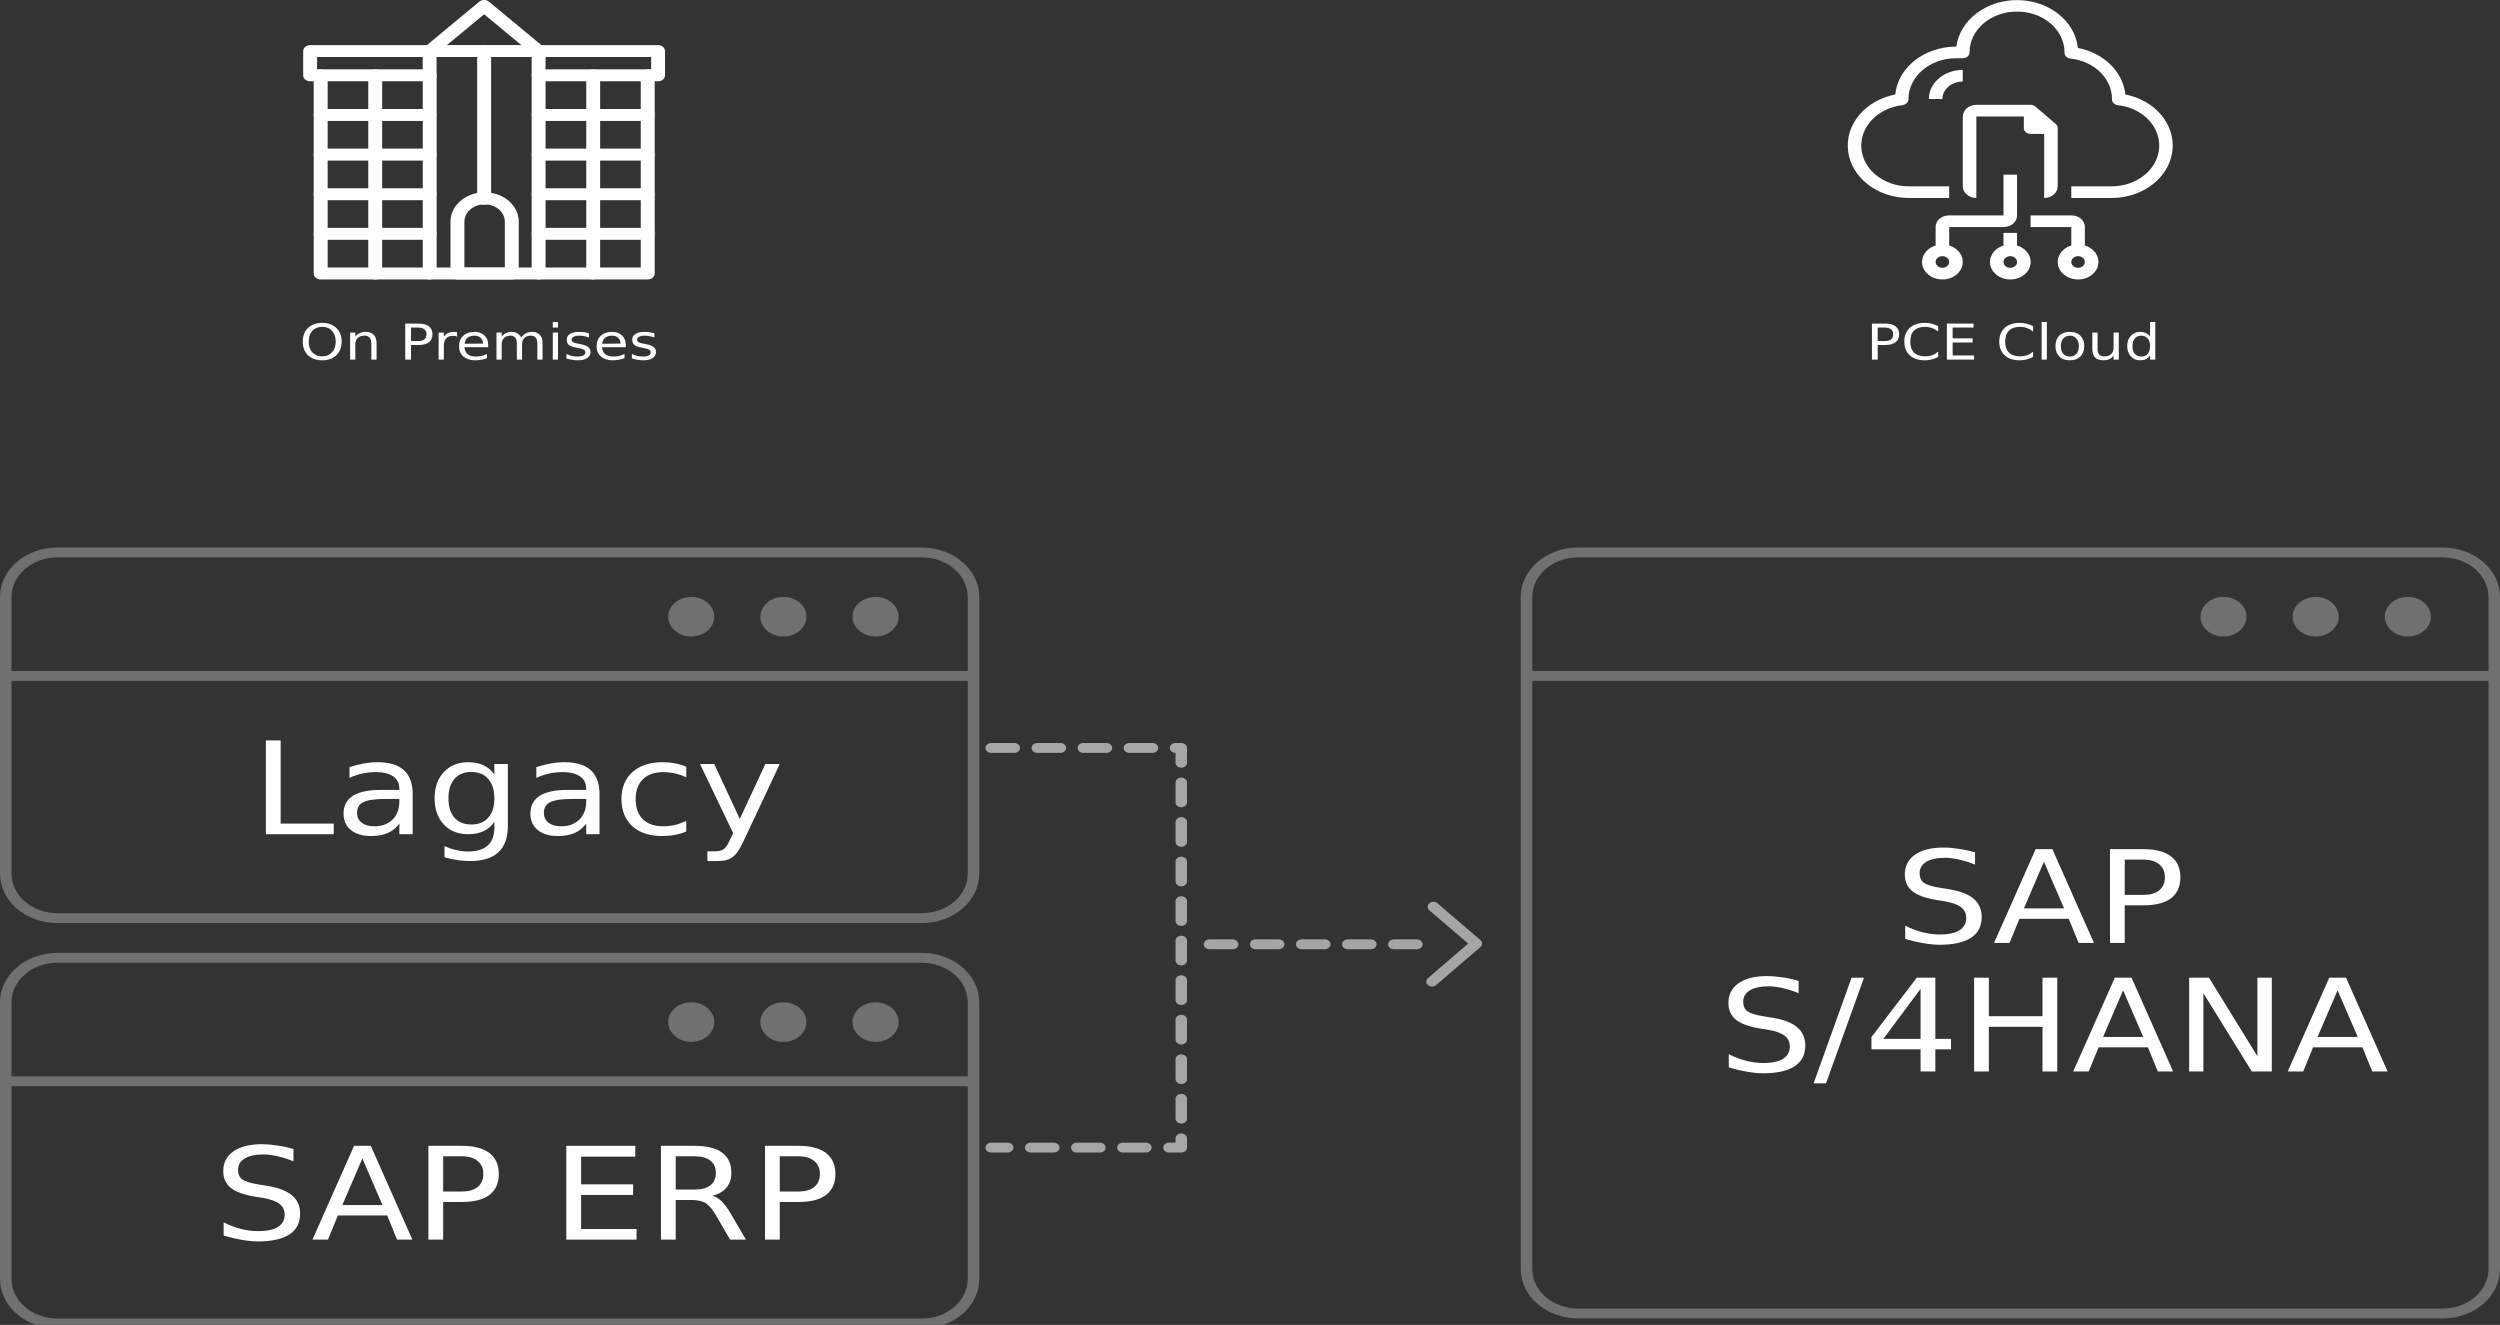 <?xml version="1.0" encoding="UTF-8"?>
<svg xmlns="http://www.w3.org/2000/svg" xmlns:xlink="http://www.w3.org/1999/xlink" width="217px" height="115px" viewBox="0 0 217 115" version="1.1">
<rect x="0" y="0" width="217" height="115" fill="#333333" stroke="none"/>
<defs>
<g>
<symbol overflow="visible" id="glyph0-0">
<path style="stroke:none;" d="M 0.25 0.766 L 0.25 -3.031 L 2.75 -3.031 L 2.75 0.766 Z M 0.531 0.516 L 2.469 0.516 L 2.469 -2.781 L 0.531 -2.781 Z M 0.531 0.516 "/>
</symbol>
<symbol overflow="visible" id="glyph0-1">
<path style="stroke:none;" d="M 1.969 -2.844 C 1.613 -2.844 1.328 -2.727 1.109 -2.5 C 0.898 -2.27 0.797 -1.957 0.797 -1.562 C 0.797 -1.164 0.898 -0.852 1.109 -0.625 C 1.328 -0.395 1.613 -0.281 1.969 -0.281 C 2.32 -0.281 2.602 -0.395 2.812 -0.625 C 3.031 -0.852 3.141 -1.164 3.141 -1.562 C 3.141 -1.957 3.031 -2.27 2.812 -2.5 C 2.602 -2.727 2.32 -2.844 1.969 -2.844 Z M 1.969 -3.188 C 2.477 -3.188 2.883 -3.039 3.188 -2.75 C 3.5 -2.457 3.656 -2.062 3.656 -1.562 C 3.656 -1.07 3.5 -0.676 3.188 -0.375 C 2.883 -0.082 2.477 0.062 1.969 0.062 C 1.457 0.062 1.047 -0.082 0.734 -0.375 C 0.43 -0.676 0.281 -1.07 0.281 -1.562 C 0.281 -2.062 0.43 -2.457 0.734 -2.75 C 1.047 -3.039 1.457 -3.188 1.969 -3.188 Z M 1.969 -3.188 "/>
</symbol>
<symbol overflow="visible" id="glyph0-2">
<path style="stroke:none;" d="M 2.75 -1.422 L 2.75 0 L 2.297 0 L 2.297 -1.406 C 2.297 -1.625 2.242 -1.789 2.141 -1.906 C 2.047 -2.02 1.895 -2.078 1.688 -2.078 C 1.445 -2.078 1.254 -2.008 1.109 -1.875 C 0.973 -1.738 0.906 -1.555 0.906 -1.328 L 0.906 0 L 0.453 0 L 0.453 -2.344 L 0.906 -2.344 L 0.906 -1.984 C 1.008 -2.129 1.133 -2.234 1.281 -2.297 C 1.426 -2.367 1.598 -2.406 1.797 -2.406 C 2.109 -2.406 2.344 -2.32 2.5 -2.156 C 2.664 -1.988 2.75 -1.742 2.75 -1.422 Z M 2.75 -1.422 "/>
</symbol>
<symbol overflow="visible" id="glyph0-3">
<path style="stroke:none;" d=""/>
</symbol>
<symbol overflow="visible" id="glyph0-4">
<path style="stroke:none;" d="M 0.984 -2.781 L 0.984 -1.609 L 1.609 -1.609 C 1.836 -1.609 2.016 -1.656 2.141 -1.75 C 2.266 -1.852 2.328 -2.004 2.328 -2.203 C 2.328 -2.391 2.266 -2.531 2.141 -2.625 C 2.016 -2.727 1.836 -2.781 1.609 -2.781 Z M 0.484 -3.125 L 1.609 -3.125 C 2.016 -3.125 2.32 -3.047 2.531 -2.891 C 2.738 -2.734 2.844 -2.504 2.844 -2.203 C 2.844 -1.891 2.738 -1.656 2.531 -1.5 C 2.32 -1.344 2.016 -1.266 1.609 -1.266 L 0.984 -1.266 L 0.984 0 L 0.484 0 Z M 0.484 -3.125 "/>
</symbol>
<symbol overflow="visible" id="glyph0-5">
<path style="stroke:none;" d="M 2.062 -1.984 C 2.008 -2.016 1.953 -2.035 1.891 -2.047 C 1.828 -2.055 1.758 -2.062 1.688 -2.062 C 1.438 -2.062 1.242 -1.988 1.109 -1.844 C 0.973 -1.707 0.906 -1.504 0.906 -1.234 L 0.906 0 L 0.453 0 L 0.453 -2.344 L 0.906 -2.344 L 0.906 -1.984 C 1 -2.129 1.117 -2.234 1.266 -2.297 C 1.422 -2.367 1.609 -2.406 1.828 -2.406 C 1.859 -2.406 1.891 -2.398 1.922 -2.391 C 1.961 -2.391 2.004 -2.391 2.047 -2.391 Z M 2.062 -1.984 "/>
</symbol>
<symbol overflow="visible" id="glyph0-6">
<path style="stroke:none;" d="M 2.812 -1.266 L 2.812 -1.078 L 0.75 -1.078 C 0.77 -0.816 0.863 -0.613 1.031 -0.469 C 1.195 -0.332 1.426 -0.266 1.719 -0.266 C 1.895 -0.266 2.062 -0.281 2.219 -0.312 C 2.383 -0.352 2.547 -0.41 2.703 -0.484 L 2.703 -0.125 C 2.547 -0.062 2.379 -0.016 2.203 0.016 C 2.035 0.047 1.863 0.062 1.688 0.062 C 1.258 0.062 0.914 -0.047 0.656 -0.266 C 0.406 -0.484 0.281 -0.781 0.281 -1.156 C 0.281 -1.539 0.398 -1.844 0.641 -2.062 C 0.879 -2.289 1.203 -2.406 1.609 -2.406 C 1.984 -2.406 2.273 -2.301 2.484 -2.094 C 2.703 -1.895 2.812 -1.617 2.812 -1.266 Z M 2.359 -1.391 C 2.359 -1.598 2.289 -1.766 2.156 -1.891 C 2.02 -2.016 1.844 -2.078 1.625 -2.078 C 1.375 -2.078 1.172 -2.016 1.016 -1.891 C 0.867 -1.773 0.785 -1.602 0.766 -1.375 Z M 2.359 -1.391 "/>
</symbol>
<symbol overflow="visible" id="glyph0-7">
<path style="stroke:none;" d="M 2.594 -1.906 C 2.707 -2.07 2.844 -2.195 3 -2.281 C 3.156 -2.363 3.344 -2.406 3.562 -2.406 C 3.844 -2.406 4.062 -2.316 4.219 -2.141 C 4.375 -1.973 4.453 -1.734 4.453 -1.422 L 4.453 0 L 4 0 L 4 -1.406 C 4 -1.633 3.953 -1.801 3.859 -1.906 C 3.766 -2.02 3.625 -2.078 3.438 -2.078 C 3.195 -2.078 3.008 -2.008 2.875 -1.875 C 2.738 -1.738 2.672 -1.555 2.672 -1.328 L 2.672 0 L 2.219 0 L 2.219 -1.406 C 2.219 -1.633 2.172 -1.801 2.078 -1.906 C 1.992 -2.02 1.852 -2.078 1.656 -2.078 C 1.426 -2.078 1.242 -2.008 1.109 -1.875 C 0.973 -1.738 0.906 -1.555 0.906 -1.328 L 0.906 0 L 0.453 0 L 0.453 -2.344 L 0.906 -2.344 L 0.906 -1.984 C 1.008 -2.129 1.129 -2.234 1.266 -2.297 C 1.41 -2.367 1.582 -2.406 1.781 -2.406 C 1.977 -2.406 2.145 -2.359 2.281 -2.266 C 2.426 -2.18 2.531 -2.062 2.594 -1.906 Z M 2.594 -1.906 "/>
</symbol>
<symbol overflow="visible" id="glyph0-8">
<path style="stroke:none;" d="M 0.469 -2.344 L 0.922 -2.344 L 0.922 0 L 0.469 0 Z M 0.469 -3.266 L 0.922 -3.266 L 0.922 -2.781 L 0.469 -2.781 Z M 0.469 -3.266 "/>
</symbol>
<symbol overflow="visible" id="glyph0-9">
<path style="stroke:none;" d="M 2.219 -2.281 L 2.219 -1.922 C 2.094 -1.973 1.957 -2.008 1.812 -2.031 C 1.676 -2.062 1.535 -2.078 1.391 -2.078 C 1.172 -2.078 1.004 -2.047 0.891 -1.984 C 0.773 -1.93 0.719 -1.848 0.719 -1.734 C 0.719 -1.641 0.758 -1.566 0.844 -1.516 C 0.926 -1.461 1.086 -1.414 1.328 -1.375 L 1.484 -1.344 C 1.797 -1.281 2.02 -1.195 2.156 -1.094 C 2.289 -0.988 2.359 -0.836 2.359 -0.641 C 2.359 -0.43 2.258 -0.258 2.062 -0.125 C 1.863 0 1.586 0.062 1.234 0.062 C 1.086 0.062 0.93 0.047 0.766 0.016 C 0.609 -0.004 0.441 -0.039 0.266 -0.094 L 0.266 -0.484 C 0.43 -0.41 0.594 -0.352 0.75 -0.312 C 0.914 -0.281 1.078 -0.266 1.234 -0.266 C 1.453 -0.266 1.617 -0.297 1.734 -0.359 C 1.848 -0.422 1.906 -0.508 1.906 -0.625 C 1.906 -0.727 1.863 -0.805 1.781 -0.859 C 1.695 -0.91 1.516 -0.961 1.234 -1.016 L 1.078 -1.047 C 0.797 -1.098 0.594 -1.176 0.469 -1.281 C 0.352 -1.383 0.297 -1.531 0.297 -1.719 C 0.297 -1.938 0.383 -2.102 0.562 -2.219 C 0.75 -2.344 1.008 -2.406 1.344 -2.406 C 1.508 -2.406 1.664 -2.395 1.812 -2.375 C 1.957 -2.352 2.094 -2.32 2.219 -2.281 Z M 2.219 -2.281 "/>
</symbol>
<symbol overflow="visible" id="glyph0-10">
<path style="stroke:none;" d="M 3.219 -2.891 L 3.219 -2.438 C 3.051 -2.57 2.875 -2.672 2.688 -2.734 C 2.5 -2.805 2.301 -2.844 2.094 -2.844 C 1.676 -2.844 1.352 -2.734 1.125 -2.516 C 0.906 -2.297 0.797 -1.977 0.797 -1.562 C 0.797 -1.145 0.906 -0.828 1.125 -0.609 C 1.352 -0.391 1.676 -0.281 2.094 -0.281 C 2.301 -0.281 2.5 -0.312 2.688 -0.375 C 2.875 -0.445 3.051 -0.551 3.219 -0.688 L 3.219 -0.234 C 3.051 -0.141 2.867 -0.066 2.672 -0.016 C 2.484 0.035 2.281 0.062 2.062 0.062 C 1.508 0.062 1.07 -0.082 0.75 -0.375 C 0.438 -0.664 0.281 -1.062 0.281 -1.562 C 0.281 -2.062 0.438 -2.457 0.75 -2.75 C 1.07 -3.039 1.508 -3.188 2.062 -3.188 C 2.281 -3.188 2.484 -3.16 2.672 -3.109 C 2.867 -3.066 3.051 -2.992 3.219 -2.891 Z M 3.219 -2.891 "/>
</symbol>
<symbol overflow="visible" id="glyph0-11">
<path style="stroke:none;" d="M 0.484 -3.125 L 2.797 -3.125 L 2.797 -2.781 L 0.984 -2.781 L 0.984 -1.844 L 2.719 -1.844 L 2.719 -1.484 L 0.984 -1.484 L 0.984 -0.359 L 2.844 -0.359 L 2.844 0 L 0.484 0 Z M 0.484 -3.125 "/>
</symbol>
<symbol overflow="visible" id="glyph0-12">
<path style="stroke:none;" d="M 0.469 -3.266 L 0.922 -3.266 L 0.922 0 L 0.469 0 Z M 0.469 -3.266 "/>
</symbol>
<symbol overflow="visible" id="glyph0-13">
<path style="stroke:none;" d="M 1.531 -2.078 C 1.289 -2.078 1.098 -1.992 0.953 -1.828 C 0.816 -1.672 0.75 -1.453 0.75 -1.172 C 0.75 -0.891 0.816 -0.664 0.953 -0.5 C 1.098 -0.344 1.289 -0.266 1.531 -0.266 C 1.77 -0.266 1.957 -0.344 2.094 -0.5 C 2.238 -0.664 2.312 -0.891 2.312 -1.172 C 2.312 -1.453 2.238 -1.672 2.094 -1.828 C 1.957 -1.992 1.77 -2.078 1.531 -2.078 Z M 1.531 -2.406 C 1.914 -2.406 2.219 -2.297 2.438 -2.078 C 2.664 -1.859 2.781 -1.555 2.781 -1.172 C 2.781 -0.785 2.664 -0.484 2.438 -0.266 C 2.219 -0.047 1.914 0.062 1.531 0.062 C 1.133 0.062 0.828 -0.047 0.609 -0.266 C 0.391 -0.484 0.281 -0.785 0.281 -1.172 C 0.281 -1.555 0.391 -1.859 0.609 -2.078 C 0.828 -2.297 1.133 -2.406 1.531 -2.406 Z M 1.531 -2.406 "/>
</symbol>
<symbol overflow="visible" id="glyph0-14">
<path style="stroke:none;" d="M 0.422 -0.922 L 0.422 -2.344 L 0.875 -2.344 L 0.875 -0.938 C 0.875 -0.719 0.922 -0.551 1.016 -0.438 C 1.117 -0.332 1.273 -0.281 1.484 -0.281 C 1.723 -0.281 1.91 -0.344 2.047 -0.469 C 2.191 -0.602 2.266 -0.785 2.266 -1.016 L 2.266 -2.344 L 2.719 -2.344 L 2.719 0 L 2.266 0 L 2.266 -0.359 C 2.16 -0.211 2.035 -0.102 1.891 -0.031 C 1.742 0.031 1.578 0.062 1.391 0.062 C 1.066 0.062 0.82 -0.02 0.656 -0.188 C 0.5 -0.352 0.422 -0.598 0.422 -0.922 Z M 1.562 -2.406 Z M 1.562 -2.406 "/>
</symbol>
<symbol overflow="visible" id="glyph0-15">
<path style="stroke:none;" d="M 2.266 -2 L 2.266 -3.266 L 2.719 -3.266 L 2.719 0 L 2.266 0 L 2.266 -0.359 C 2.172 -0.211 2.051 -0.102 1.906 -0.031 C 1.77 0.031 1.598 0.062 1.391 0.062 C 1.066 0.062 0.801 -0.051 0.594 -0.281 C 0.383 -0.508 0.281 -0.805 0.281 -1.172 C 0.281 -1.547 0.383 -1.844 0.594 -2.062 C 0.801 -2.289 1.066 -2.406 1.391 -2.406 C 1.598 -2.406 1.77 -2.367 1.906 -2.297 C 2.051 -2.234 2.172 -2.133 2.266 -2 Z M 0.734 -1.172 C 0.734 -0.891 0.801 -0.664 0.938 -0.5 C 1.07 -0.344 1.258 -0.266 1.5 -0.266 C 1.738 -0.266 1.926 -0.344 2.062 -0.5 C 2.195 -0.664 2.266 -0.891 2.266 -1.172 C 2.266 -1.453 2.195 -1.672 2.062 -1.828 C 1.926 -1.992 1.738 -2.078 1.5 -2.078 C 1.258 -2.078 1.07 -1.992 0.938 -1.828 C 0.801 -1.672 0.734 -1.453 0.734 -1.172 Z M 0.734 -1.172 "/>
</symbol>
<symbol overflow="visible" id="glyph1-0">
<path style="stroke:none;" d="M 0.641 1.969 L 0.641 -7.859 L 7.141 -7.859 L 7.141 1.969 Z M 1.375 1.344 L 6.422 1.344 L 6.422 -7.234 L 1.375 -7.234 Z M 1.375 1.344 "/>
</symbol>
<symbol overflow="visible" id="glyph1-1">
<path style="stroke:none;" d="M 1.281 -8.141 L 2.562 -8.141 L 2.562 -0.922 L 7.172 -0.922 L 7.172 0 L 1.281 0 Z M 1.281 -8.141 "/>
</symbol>
<symbol overflow="visible" id="glyph1-2">
<path style="stroke:none;" d="M 4.453 -3.062 C 3.516 -3.062 2.863 -2.969 2.5 -2.781 C 2.133 -2.602 1.953 -2.289 1.953 -1.844 C 1.953 -1.488 2.086 -1.207 2.359 -1 C 2.629 -0.789 3 -0.688 3.469 -0.688 C 4.113 -0.688 4.633 -0.879 5.031 -1.266 C 5.426 -1.66 5.625 -2.188 5.625 -2.844 L 5.625 -3.062 Z M 6.781 -3.484 L 6.781 0 L 5.625 0 L 5.625 -0.922 C 5.352 -0.555 5.02 -0.285 4.625 -0.109 C 4.227 0.066 3.738 0.156 3.156 0.156 C 2.426 0.156 1.848 -0.016 1.422 -0.359 C 0.992 -0.711 0.781 -1.188 0.781 -1.781 C 0.781 -2.469 1.047 -2.984 1.578 -3.328 C 2.117 -3.672 2.922 -3.844 3.984 -3.844 L 5.625 -3.844 L 5.625 -3.953 C 5.625 -4.41 5.445 -4.766 5.094 -5.016 C 4.738 -5.266 4.238 -5.391 3.594 -5.391 C 3.188 -5.391 2.789 -5.348 2.406 -5.266 C 2.02 -5.18 1.648 -5.055 1.297 -4.891 L 1.297 -5.828 C 1.723 -5.961 2.141 -6.066 2.547 -6.141 C 2.953 -6.211 3.344 -6.25 3.719 -6.25 C 4.75 -6.25 5.516 -6.02 6.016 -5.562 C 6.523 -5.102 6.781 -4.41 6.781 -3.484 Z M 6.781 -3.484 "/>
</symbol>
<symbol overflow="visible" id="glyph1-3">
<path style="stroke:none;" d="M 5.906 -3.125 C 5.906 -3.844 5.727 -4.398 5.375 -4.797 C 5.031 -5.203 4.539 -5.406 3.906 -5.406 C 3.281 -5.406 2.789 -5.203 2.438 -4.797 C 2.094 -4.398 1.922 -3.844 1.922 -3.125 C 1.922 -2.395 2.094 -1.832 2.438 -1.438 C 2.789 -1.039 3.281 -0.844 3.906 -0.844 C 4.539 -0.844 5.031 -1.039 5.375 -1.438 C 5.727 -1.832 5.906 -2.395 5.906 -3.125 Z M 7.078 -0.75 C 7.078 0.281 6.805 1.051 6.266 1.562 C 5.723 2.07 4.898 2.328 3.797 2.328 C 3.391 2.328 3.004 2.297 2.641 2.234 C 2.273 2.18 1.922 2.102 1.578 2 L 1.578 1.031 C 1.922 1.188 2.258 1.301 2.594 1.375 C 2.926 1.457 3.266 1.5 3.609 1.5 C 4.379 1.5 4.953 1.328 5.328 0.984 C 5.711 0.641 5.906 0.117 5.906 -0.578 L 5.906 -1.078 C 5.664 -0.711 5.352 -0.441 4.969 -0.266 C 4.594 -0.086 4.145 0 3.625 0 C 2.75 0 2.047 -0.281 1.516 -0.844 C 0.984 -1.414 0.719 -2.176 0.719 -3.125 C 0.719 -4.062 0.984 -4.816 1.516 -5.391 C 2.047 -5.961 2.75 -6.25 3.625 -6.25 C 4.145 -6.25 4.594 -6.16 4.969 -5.984 C 5.352 -5.805 5.664 -5.535 5.906 -5.172 L 5.906 -6.094 L 7.078 -6.094 Z M 7.078 -0.75 "/>
</symbol>
<symbol overflow="visible" id="glyph1-4">
<path style="stroke:none;" d="M 6.344 -5.859 L 6.344 -4.938 C 6.008 -5.094 5.676 -5.207 5.344 -5.281 C 5.008 -5.352 4.676 -5.391 4.344 -5.391 C 3.582 -5.391 2.992 -5.18 2.578 -4.766 C 2.16 -4.359 1.953 -3.785 1.953 -3.047 C 1.953 -2.297 2.16 -1.711 2.578 -1.297 C 2.992 -0.891 3.582 -0.688 4.344 -0.688 C 4.676 -0.688 5.008 -0.723 5.344 -0.797 C 5.676 -0.879 6.008 -1 6.344 -1.156 L 6.344 -0.234 C 6.02 -0.098 5.68 0 5.328 0.062 C 4.984 0.125 4.613 0.156 4.219 0.156 C 3.145 0.156 2.289 -0.129 1.656 -0.703 C 1.031 -1.285 0.719 -2.066 0.719 -3.047 C 0.719 -4.035 1.035 -4.816 1.672 -5.391 C 2.305 -5.961 3.18 -6.25 4.297 -6.25 C 4.648 -6.25 5 -6.219 5.344 -6.156 C 5.688 -6.094 6.02 -5.992 6.344 -5.859 Z M 6.344 -5.859 "/>
</symbol>
<symbol overflow="visible" id="glyph1-5">
<path style="stroke:none;" d="M 4.188 0.562 C 3.852 1.289 3.531 1.766 3.219 1.984 C 2.906 2.211 2.488 2.328 1.969 2.328 L 1.031 2.328 L 1.031 1.484 L 1.719 1.484 C 2.039 1.484 2.289 1.414 2.469 1.281 C 2.645 1.156 2.836 0.848 3.047 0.359 L 3.266 -0.094 L 0.391 -6.094 L 1.625 -6.094 L 3.844 -1.328 L 6.062 -6.094 L 7.312 -6.094 Z M 4.188 0.562 "/>
</symbol>
<symbol overflow="visible" id="glyph1-6">
<path style="stroke:none;" d="M 6.953 -7.859 L 6.953 -6.797 C 6.473 -6.992 6.016 -7.141 5.578 -7.234 C 5.148 -7.336 4.734 -7.391 4.328 -7.391 C 3.629 -7.391 3.086 -7.27 2.703 -7.031 C 2.328 -6.801 2.141 -6.473 2.141 -6.047 C 2.141 -5.68 2.266 -5.406 2.516 -5.219 C 2.773 -5.039 3.254 -4.895 3.953 -4.781 L 4.734 -4.656 C 5.68 -4.5 6.383 -4.223 6.844 -3.828 C 7.301 -3.43 7.531 -2.906 7.531 -2.25 C 7.531 -1.457 7.223 -0.859 6.609 -0.453 C 5.992 -0.047 5.086 0.156 3.891 0.156 C 3.441 0.156 2.961 0.109 2.453 0.016 C 1.953 -0.066 1.43 -0.191 0.891 -0.359 L 0.891 -1.5 C 1.41 -1.238 1.922 -1.047 2.422 -0.922 C 2.922 -0.797 3.41 -0.734 3.891 -0.734 C 4.629 -0.734 5.195 -0.852 5.594 -1.094 C 5.988 -1.344 6.188 -1.695 6.188 -2.156 C 6.188 -2.562 6.039 -2.875 5.75 -3.094 C 5.469 -3.32 5.004 -3.492 4.359 -3.609 L 3.578 -3.734 C 2.617 -3.898 1.926 -4.156 1.5 -4.5 C 1.07 -4.852 0.859 -5.336 0.859 -5.953 C 0.859 -6.672 1.148 -7.238 1.734 -7.656 C 2.328 -8.07 3.145 -8.281 4.188 -8.281 C 4.625 -8.281 5.07 -8.242 5.531 -8.172 C 6 -8.109 6.473 -8.004 6.953 -7.859 Z M 6.953 -7.859 "/>
</symbol>
<symbol overflow="visible" id="glyph1-7">
<path style="stroke:none;" d="M 4.438 -7.047 L 2.703 -3 L 6.188 -3 Z M 3.719 -8.141 L 5.172 -8.141 L 8.781 0 L 7.453 0 L 6.594 -2.094 L 2.312 -2.094 L 1.453 0 L 0.109 0 Z M 3.719 -8.141 "/>
</symbol>
<symbol overflow="visible" id="glyph1-8">
<path style="stroke:none;" d="M 2.562 -7.234 L 2.562 -4.172 L 4.172 -4.172 C 4.766 -4.172 5.223 -4.301 5.547 -4.562 C 5.879 -4.832 6.047 -5.211 6.047 -5.703 C 6.047 -6.191 5.879 -6.566 5.547 -6.828 C 5.223 -7.098 4.766 -7.234 4.172 -7.234 Z M 1.281 -8.141 L 4.172 -8.141 C 5.234 -8.141 6.035 -7.93 6.578 -7.516 C 7.117 -7.098 7.391 -6.492 7.391 -5.703 C 7.391 -4.898 7.117 -4.289 6.578 -3.875 C 6.035 -3.469 5.234 -3.266 4.172 -3.266 L 2.562 -3.266 L 2.562 0 L 1.281 0 Z M 1.281 -8.141 "/>
</symbol>
<symbol overflow="visible" id="glyph1-9">
<path style="stroke:none;" d=""/>
</symbol>
<symbol overflow="visible" id="glyph1-10">
<path style="stroke:none;" d="M 1.281 -8.141 L 7.266 -8.141 L 7.266 -7.203 L 2.562 -7.203 L 2.562 -4.797 L 7.078 -4.797 L 7.078 -3.875 L 2.562 -3.875 L 2.562 -0.922 L 7.375 -0.922 L 7.375 0 L 1.281 0 Z M 1.281 -8.141 "/>
</symbol>
<symbol overflow="visible" id="glyph1-11">
<path style="stroke:none;" d="M 5.766 -3.812 C 6.047 -3.727 6.316 -3.555 6.578 -3.297 C 6.836 -3.035 7.098 -2.676 7.359 -2.219 L 8.656 0 L 7.281 0 L 6.062 -2.094 C 5.75 -2.633 5.445 -2.992 5.156 -3.172 C 4.863 -3.348 4.461 -3.438 3.953 -3.438 L 2.562 -3.438 L 2.562 0 L 1.281 0 L 1.281 -8.141 L 4.172 -8.141 C 5.254 -8.141 6.062 -7.941 6.594 -7.547 C 7.125 -7.16 7.391 -6.578 7.391 -5.797 C 7.391 -5.273 7.25 -4.848 6.969 -4.516 C 6.695 -4.18 6.297 -3.945 5.766 -3.812 Z M 2.562 -7.234 L 2.562 -4.344 L 4.172 -4.344 C 4.785 -4.344 5.25 -4.461 5.562 -4.703 C 5.883 -4.953 6.047 -5.316 6.047 -5.797 C 6.047 -6.266 5.883 -6.617 5.562 -6.859 C 5.25 -7.109 4.785 -7.234 4.172 -7.234 Z M 2.562 -7.234 "/>
</symbol>
<symbol overflow="visible" id="glyph1-12">
<path style="stroke:none;" d="M 3.297 -8.141 L 4.375 -8.141 L 1.078 1.031 L 0 1.031 Z M 3.297 -8.141 "/>
</symbol>
<symbol overflow="visible" id="glyph1-13">
<path style="stroke:none;" d="M 4.906 -7.172 L 1.672 -2.828 L 4.906 -2.828 Z M 4.578 -8.141 L 6.188 -8.141 L 6.188 -2.828 L 7.547 -2.828 L 7.547 -1.922 L 6.188 -1.922 L 6.188 0 L 4.906 0 L 4.906 -1.922 L 0.641 -1.922 L 0.641 -2.984 Z M 4.578 -8.141 "/>
</symbol>
<symbol overflow="visible" id="glyph1-14">
<path style="stroke:none;" d="M 1.281 -8.141 L 2.562 -8.141 L 2.562 -4.797 L 7.219 -4.797 L 7.219 -8.141 L 8.5 -8.141 L 8.5 0 L 7.219 0 L 7.219 -3.875 L 2.562 -3.875 L 2.562 0 L 1.281 0 Z M 1.281 -8.141 "/>
</symbol>
<symbol overflow="visible" id="glyph1-15">
<path style="stroke:none;" d="M 1.281 -8.141 L 3 -8.141 L 7.203 -1.328 L 7.203 -8.141 L 8.453 -8.141 L 8.453 0 L 6.719 0 L 2.516 -6.797 L 2.516 0 L 1.281 0 Z M 1.281 -8.141 "/>
</symbol>
</g>
</defs>
<g id="surface1">
<path style=" stroke:none;fill-rule:nonzero;fill:rgb(100%,100%,100%);fill-opacity:1;" d="M 46.75 24.258 L 37.297 24.258 C 36.965 24.258 36.695 24.027 36.695 23.742 L 36.695 6.535 C 36.695 6.25 36.965 6.02 37.301 6.02 C 37.633 6.02 37.902 6.25 37.902 6.535 L 37.902 23.219 L 46.148 23.219 L 46.148 6.535 C 46.148 6.25 46.418 6.02 46.754 6.02 C 47.086 6.02 47.355 6.25 47.355 6.535 L 47.355 23.738 C 47.359 23.875 47.293 24.008 47.18 24.105 C 47.066 24.207 46.91 24.258 46.75 24.258 Z M 46.75 24.258 "/>
<path style=" stroke:none;fill-rule:nonzero;fill:rgb(100%,100%,100%);fill-opacity:1;" d="M 32.566 24.258 C 32.234 24.258 31.965 24.027 31.965 23.742 L 31.965 6.535 C 31.965 6.25 32.234 6.02 32.57 6.02 C 32.902 6.02 33.172 6.25 33.172 6.535 L 33.172 23.738 C 33.176 23.879 33.109 24.012 32.996 24.109 C 32.883 24.207 32.727 24.258 32.566 24.258 Z M 32.566 24.258 "/>
<path style=" stroke:none;fill-rule:nonzero;fill:rgb(100%,100%,100%);fill-opacity:1;" d="M 51.488 24.258 C 51.156 24.258 50.887 24.027 50.887 23.742 L 50.887 6.535 C 50.887 6.25 51.156 6.02 51.492 6.02 C 51.824 6.02 52.094 6.25 52.094 6.535 L 52.094 23.738 C 52.098 23.879 52.031 24.012 51.918 24.109 C 51.805 24.207 51.648 24.258 51.488 24.258 Z M 51.488 24.258 "/>
<path style=" stroke:none;fill-rule:nonzero;fill:rgb(100%,100%,100%);fill-opacity:1;" d="M 46.75 4.949 L 37.297 4.949 C 37.047 4.953 36.824 4.824 36.73 4.629 C 36.637 4.43 36.695 4.203 36.879 4.059 L 41.602 0.145 C 41.836 -0.051 42.207 -0.051 42.441 0.145 L 47.168 4.059 C 47.352 4.203 47.41 4.43 47.316 4.629 C 47.223 4.824 47 4.953 46.75 4.949 Z M 38.793 3.914 L 45.254 3.914 L 42.023 1.238 Z M 38.793 3.914 "/>
<path style=" stroke:none;fill-rule:nonzero;fill:rgb(100%,100%,100%);fill-opacity:1;" d="M 56.223 24.258 L 46.75 24.258 C 46.414 24.258 46.145 24.023 46.145 23.738 C 46.145 23.453 46.414 23.219 46.75 23.219 L 55.617 23.219 L 55.617 6.535 C 55.617 6.25 55.891 6.02 56.223 6.02 C 56.555 6.02 56.828 6.25 56.828 6.535 L 56.828 23.738 C 56.828 23.875 56.766 24.008 56.652 24.105 C 56.539 24.203 56.383 24.258 56.223 24.258 Z M 56.223 24.258 "/>
<path style=" stroke:none;fill-rule:nonzero;fill:rgb(100%,100%,100%);fill-opacity:1;" d="M 37.297 24.258 L 27.832 24.258 C 27.5 24.258 27.23 24.027 27.23 23.742 L 27.23 6.535 C 27.23 6.25 27.504 6.02 27.836 6.02 C 28.168 6.02 28.441 6.25 28.441 6.535 L 28.441 23.219 L 37.301 23.219 C 37.633 23.219 37.902 23.453 37.902 23.738 C 37.902 24.023 37.633 24.258 37.301 24.258 Z M 37.297 24.258 "/>
<path style=" stroke:none;fill-rule:nonzero;fill:rgb(100%,100%,100%);fill-opacity:1;" d="M 57.125 7.055 L 46.75 7.055 C 46.418 7.055 46.148 6.824 46.148 6.539 L 46.148 4.434 C 46.148 4.148 46.418 3.918 46.75 3.918 L 57.125 3.918 C 57.457 3.918 57.723 4.148 57.723 4.434 L 57.723 6.539 C 57.723 6.824 57.457 7.055 57.125 7.055 Z M 47.352 6.02 L 56.52 6.02 L 56.52 4.949 L 47.355 4.949 Z M 47.352 6.02 "/>
<path style=" stroke:none;fill-rule:nonzero;fill:rgb(100%,100%,100%);fill-opacity:1;" d="M 37.297 7.055 L 26.918 7.055 C 26.586 7.055 26.316 6.824 26.316 6.539 L 26.316 4.434 C 26.316 4.148 26.586 3.918 26.918 3.918 L 37.297 3.918 C 37.629 3.918 37.895 4.148 37.895 4.434 L 37.895 6.539 C 37.895 6.824 37.629 7.055 37.297 7.055 Z M 27.523 6.02 L 36.691 6.02 L 36.691 4.949 L 27.523 4.949 Z M 27.523 6.02 "/>
<path style=" stroke:none;fill-rule:nonzero;fill:rgb(100%,100%,100%);fill-opacity:1;" d="M 42.02 17.777 C 41.688 17.777 41.418 17.547 41.418 17.266 L 41.418 4.43 C 41.418 4.145 41.688 3.914 42.023 3.914 C 42.355 3.914 42.629 4.145 42.629 4.43 L 42.629 17.262 C 42.629 17.398 42.562 17.531 42.449 17.629 C 42.336 17.727 42.18 17.781 42.02 17.777 Z M 42.02 17.777 "/>
<path style=" stroke:none;fill-rule:nonzero;fill:rgb(100%,100%,100%);fill-opacity:1;" d="M 44.426 24.258 L 39.699 24.258 C 39.371 24.258 39.102 24.027 39.102 23.742 L 39.102 19.281 C 39.082 18.363 39.641 17.504 40.566 17.039 C 41.492 16.574 42.637 16.574 43.562 17.039 C 44.488 17.504 45.047 18.363 45.027 19.281 L 45.027 23.734 C 45.031 23.875 44.969 24.008 44.855 24.105 C 44.742 24.203 44.586 24.262 44.426 24.258 Z M 40.309 23.223 L 43.82 23.223 L 43.82 19.281 C 43.836 18.734 43.504 18.223 42.953 17.945 C 42.406 17.668 41.723 17.668 41.176 17.945 C 40.625 18.223 40.293 18.734 40.309 19.281 Z M 40.309 23.223 "/>
<path style=" stroke:none;fill-rule:nonzero;fill:rgb(100%,100%,100%);fill-opacity:1;" d="M 37.297 10.496 L 27.832 10.496 C 27.5 10.496 27.227 10.266 27.227 9.977 C 27.227 9.691 27.5 9.461 27.832 9.461 L 37.297 9.461 C 37.629 9.461 37.898 9.691 37.898 9.977 C 37.898 10.266 37.629 10.496 37.297 10.496 Z M 37.297 10.496 "/>
<path style=" stroke:none;fill-rule:nonzero;fill:rgb(100%,100%,100%);fill-opacity:1;" d="M 37.297 13.938 L 27.832 13.938 C 27.5 13.938 27.227 13.703 27.227 13.418 C 27.227 13.133 27.5 12.898 27.832 12.898 L 37.297 12.898 C 37.629 12.898 37.898 13.133 37.898 13.418 C 37.898 13.703 37.629 13.938 37.297 13.938 Z M 37.297 13.938 "/>
<path style=" stroke:none;fill-rule:nonzero;fill:rgb(100%,100%,100%);fill-opacity:1;" d="M 37.297 17.379 L 27.832 17.379 C 27.5 17.379 27.227 17.145 27.227 16.859 C 27.227 16.574 27.5 16.34 27.832 16.34 L 37.297 16.34 C 37.629 16.34 37.898 16.574 37.898 16.859 C 37.898 17.145 37.629 17.379 37.297 17.379 Z M 37.297 17.379 "/>
<path style=" stroke:none;fill-rule:nonzero;fill:rgb(100%,100%,100%);fill-opacity:1;" d="M 37.297 20.816 L 27.832 20.816 C 27.5 20.816 27.227 20.586 27.227 20.297 C 27.227 20.012 27.5 19.781 27.832 19.781 L 37.297 19.781 C 37.629 19.781 37.898 20.012 37.898 20.297 C 37.898 20.586 37.629 20.816 37.297 20.816 Z M 37.297 20.816 "/>
<path style=" stroke:none;fill-rule:nonzero;fill:rgb(100%,100%,100%);fill-opacity:1;" d="M 56.223 10.496 L 46.758 10.496 C 46.422 10.496 46.152 10.266 46.152 9.977 C 46.152 9.691 46.422 9.461 46.758 9.461 L 56.223 9.461 C 56.555 9.461 56.824 9.691 56.824 9.977 C 56.824 10.266 56.555 10.496 56.223 10.496 Z M 56.223 10.496 "/>
<path style=" stroke:none;fill-rule:nonzero;fill:rgb(100%,100%,100%);fill-opacity:1;" d="M 56.223 13.938 L 46.758 13.938 C 46.422 13.938 46.152 13.703 46.152 13.418 C 46.152 13.133 46.422 12.898 46.758 12.898 L 56.223 12.898 C 56.555 12.898 56.824 13.133 56.824 13.418 C 56.824 13.703 56.555 13.938 56.223 13.938 Z M 56.223 13.938 "/>
<path style=" stroke:none;fill-rule:nonzero;fill:rgb(100%,100%,100%);fill-opacity:1;" d="M 56.223 17.379 L 46.758 17.379 C 46.422 17.379 46.152 17.145 46.152 16.859 C 46.152 16.574 46.422 16.34 46.758 16.34 L 56.223 16.34 C 56.555 16.34 56.824 16.574 56.824 16.859 C 56.824 17.145 56.555 17.379 56.223 17.379 Z M 56.223 17.379 "/>
<path style=" stroke:none;fill-rule:nonzero;fill:rgb(100%,100%,100%);fill-opacity:1;" d="M 56.223 20.816 L 46.758 20.816 C 46.422 20.816 46.152 20.586 46.152 20.297 C 46.152 20.012 46.422 19.781 46.758 19.781 L 56.223 19.781 C 56.555 19.781 56.824 20.012 56.824 20.297 C 56.824 20.586 56.555 20.816 56.223 20.816 Z M 56.223 20.816 "/>
<g style="fill:rgb(100%,100%,100%);fill-opacity:1;">
  <use xlink:href="#glyph0-1" x="26" y="31.213"/>
  <use xlink:href="#glyph0-2" x="29.936" y="31.213"/>
  <use xlink:href="#glyph0-3" x="33.104" y="31.213"/>
  <use xlink:href="#glyph0-4" x="34.693" y="31.213"/>
  <use xlink:href="#glyph0-5" x="37.62" y="31.213"/>
  <use xlink:href="#glyph0-6" x="39.565" y="31.213"/>
  <use xlink:href="#glyph0-7" x="42.642" y="31.213"/>
  <use xlink:href="#glyph0-8" x="47.512" y="31.213"/>
  <use xlink:href="#glyph0-9" x="48.9" y="31.213"/>
  <use xlink:href="#glyph0-6" x="51.505" y="31.213"/>
  <use xlink:href="#glyph0-9" x="54.581" y="31.213"/>
</g>
<g style="fill:rgb(100%,100%,100%);fill-opacity:1;">
  <use xlink:href="#glyph1-1" x="21.797" y="72.41"/>
  <use xlink:href="#glyph1-2" x="29.039" y="72.41"/>
  <use xlink:href="#glyph1-3" x="37.005" y="72.41"/>
  <use xlink:href="#glyph1-2" x="45.257" y="72.41"/>
  <use xlink:href="#glyph1-4" x="53.223" y="72.41"/>
  <use xlink:href="#glyph1-5" x="60.37" y="72.41"/>
</g>
<path style="fill:none;stroke-width:1;stroke-linecap:butt;stroke-linejoin:miter;stroke:rgb(43.922%,43.922%,43.922%);stroke-opacity:1;stroke-miterlimit:4;" d="M 5 0.498 L 80 0.498 C 82.484 0.498 84.5 2.515 84.5 5 L 84.5 33.001 C 84.5 35.487 82.484 37.498 80 37.498 L 5 37.498 C 2.516 37.498 0.5 35.487 0.5 33.001 L 0.5 5 C 0.5 2.515 2.516 0.498 5 0.498 Z M 5 0.498 " transform="matrix(1,0,0,0.858,0,47.522)"/>
<path style="fill:none;stroke-width:1;stroke-linecap:butt;stroke-linejoin:miter;stroke:rgb(43.922%,43.922%,43.922%);stroke-opacity:1;stroke-miterlimit:4;" d="M 0.001 0.001 L 84.083 0.001 " transform="matrix(1,0,0,0.858,0.179,58.671)"/>
<path style=" stroke:none;fill-rule:nonzero;fill:rgb(43.922%,43.922%,43.922%);fill-opacity:1;" d="M 62 53.527 C 62 52.582 61.105 51.812 60 51.812 C 58.895 51.812 58 52.582 58 53.527 C 58 54.477 58.895 55.246 60 55.246 C 61.105 55.246 62 54.477 62 53.527 Z M 62 53.527 "/>
<path style=" stroke:none;fill-rule:nonzero;fill:rgb(43.922%,43.922%,43.922%);fill-opacity:1;" d="M 70 53.527 C 70 52.582 69.105 51.812 68 51.812 C 66.895 51.812 66 52.582 66 53.527 C 66 54.477 66.895 55.246 68 55.246 C 69.105 55.246 70 54.477 70 53.527 Z M 70 53.527 "/>
<path style=" stroke:none;fill-rule:nonzero;fill:rgb(43.922%,43.922%,43.922%);fill-opacity:1;" d="M 78 53.527 C 78 52.582 77.105 51.812 76 51.812 C 74.895 51.812 74 52.582 74 53.527 C 74 54.477 74.895 55.246 76 55.246 C 77.105 55.246 78 54.477 78 53.527 Z M 78 53.527 "/>
<g style="fill:rgb(100%,100%,100%);fill-opacity:1;">
  <use xlink:href="#glyph1-6" x="18.52" y="107.598"/>
  <use xlink:href="#glyph1-7" x="27.013" y="107.598"/>
  <use xlink:href="#glyph1-8" x="35.905" y="107.598"/>
  <use xlink:href="#glyph1-9" x="43.744" y="107.598"/>
  <use xlink:href="#glyph1-10" x="47.876" y="107.598"/>
  <use xlink:href="#glyph1-11" x="56.09" y="107.598"/>
  <use xlink:href="#glyph1-8" x="65.122" y="107.598"/>
</g>
<path style="fill:none;stroke-width:1;stroke-linecap:butt;stroke-linejoin:miter;stroke:rgb(43.922%,43.922%,43.922%);stroke-opacity:1;stroke-miterlimit:4;" d="M 5 0.499 L 80 0.499 C 82.484 0.499 84.5 2.516 84.5 5.001 L 84.5 32.998 C 84.5 35.483 82.484 37.5 80 37.5 L 5 37.5 C 2.516 37.5 0.5 35.483 0.5 32.998 L 0.5 5.001 C 0.5 2.516 2.516 0.499 5 0.499 Z M 5 0.499 " transform="matrix(1,0,0,0.858,0,82.708)"/>
<path style="fill:none;stroke-width:1;stroke-linecap:butt;stroke-linejoin:miter;stroke:rgb(43.922%,43.922%,43.922%);stroke-opacity:1;stroke-miterlimit:4;" d="M 0.001 -0.002 L 84.083 -0.002 " transform="matrix(1,0,0,0.858,0.179,93.857)"/>
<path style=" stroke:none;fill-rule:nonzero;fill:rgb(43.922%,43.922%,43.922%);fill-opacity:1;" d="M 62 88.715 C 62 87.77 61.105 87 60 87 C 58.895 87 58 87.77 58 88.715 C 58 89.664 58.895 90.434 60 90.434 C 61.105 90.434 62 89.664 62 88.715 Z M 62 88.715 "/>
<path style=" stroke:none;fill-rule:nonzero;fill:rgb(43.922%,43.922%,43.922%);fill-opacity:1;" d="M 70 88.715 C 70 87.77 69.105 87 68 87 C 66.895 87 66 87.77 66 88.715 C 66 89.664 66.895 90.434 68 90.434 C 69.105 90.434 70 89.664 70 88.715 Z M 70 88.715 "/>
<path style=" stroke:none;fill-rule:nonzero;fill:rgb(43.922%,43.922%,43.922%);fill-opacity:1;" d="M 78 88.715 C 78 87.77 77.105 87 76 87 C 74.895 87 74 87.77 74 88.715 C 74 89.664 74.895 90.434 76 90.434 C 77.105 90.434 78 89.664 78 88.715 Z M 78 88.715 "/>
<path style=" stroke:none;fill-rule:nonzero;fill:rgb(100%,100%,100%);fill-opacity:1;" d="M 184.48 8.199 C 184.277 6.227 182.609 4.594 180.359 4.16 C 180.121 1.832 177.867 0.039 175.145 0.008 C 172.422 -0.02 170.117 1.727 169.812 4.047 L 169.781 4.047 C 167.035 4.051 164.746 5.852 164.508 8.199 C 161.883 8.715 160.121 10.836 160.418 13.133 C 160.711 15.43 162.965 17.172 165.656 17.184 L 169.188 17.184 L 169.188 16.172 L 165.656 16.172 C 163.492 16.164 161.703 14.715 161.566 12.855 C 161.43 11 162.996 9.371 165.145 9.129 C 165.445 9.082 165.66 8.855 165.656 8.594 C 165.66 6.641 167.504 5.059 169.781 5.055 L 170.367 5.055 C 170.695 5.055 170.957 4.832 170.957 4.551 C 170.953 2.598 172.793 1.008 175.066 1.004 C 177.344 0.996 179.195 2.578 179.199 4.531 L 179.199 4.586 C 179.203 4.84 179.422 5.055 179.715 5.086 C 181.766 5.305 183.309 6.797 183.32 8.57 L 183.32 8.625 C 183.32 8.883 183.543 9.098 183.836 9.129 C 185.984 9.371 187.551 11 187.414 12.855 C 187.277 14.715 185.488 16.164 183.32 16.172 L 179.789 16.172 L 179.789 17.184 L 183.32 17.184 C 186.012 17.168 188.262 15.43 188.559 13.133 C 188.855 10.84 187.102 8.719 184.48 8.199 Z M 184.48 8.199 "/>
<path style=" stroke:none;fill-rule:nonzero;fill:rgb(100%,100%,100%);fill-opacity:1;" d="M 167.426 8.594 L 168.602 8.594 C 168.602 7.758 169.395 7.078 170.367 7.078 L 170.367 6.066 C 168.742 6.07 167.426 7.199 167.426 8.594 Z M 167.426 8.594 "/>
<path style=" stroke:none;fill-rule:nonzero;fill:rgb(100%,100%,100%);fill-opacity:1;" d="M 178.438 10.762 L 176.672 9.246 C 176.562 9.152 176.414 9.098 176.258 9.098 L 171.547 9.098 C 170.898 9.098 170.371 9.551 170.371 10.109 L 170.371 16.172 C 170.371 16.73 170.898 17.184 171.547 17.184 L 171.547 10.109 L 176.012 10.109 L 177.434 11.328 L 177.434 17.184 C 178.086 17.184 178.609 16.73 178.609 16.172 L 178.609 11.117 C 178.609 10.984 178.551 10.855 178.438 10.762 Z M 178.438 10.762 "/>
<path style=" stroke:none;fill-rule:nonzero;fill:rgb(100%,100%,100%);fill-opacity:1;" d="M 176.844 10.613 L 176.844 9.605 L 175.668 9.605 L 175.668 11.121 C 175.668 11.398 175.93 11.625 176.258 11.625 L 178.023 11.625 L 178.023 10.613 Z M 176.844 10.613 "/>
<path style=" stroke:none;fill-rule:nonzero;fill:rgb(100%,100%,100%);fill-opacity:1;" d="M 173.902 15.16 L 173.902 18.699 L 169.141 18.699 C 168.504 18.711 168 19.16 168.012 19.707 L 168.012 21.73 L 169.191 21.73 L 169.191 19.707 L 173.949 19.707 C 174.586 19.695 175.09 19.246 175.078 18.699 L 175.078 15.16 Z M 173.902 15.16 "/>
<path style=" stroke:none;fill-rule:nonzero;fill:rgb(100%,100%,100%);fill-opacity:1;" d="M 179.789 18.699 L 176.254 18.699 L 176.254 19.711 L 179.789 19.711 L 179.789 21.73 L 180.965 21.73 L 180.965 19.711 C 180.965 19.695 180.965 19.68 180.965 19.668 C 180.961 19.406 180.832 19.156 180.609 18.973 C 180.391 18.793 180.094 18.691 179.789 18.699 Z M 179.789 18.699 "/>
<path style=" stroke:none;fill-rule:nonzero;fill:rgb(100%,100%,100%);fill-opacity:1;" d="M 168.602 21.227 C 167.625 21.227 166.836 21.902 166.836 22.742 C 166.836 23.578 167.625 24.258 168.602 24.258 C 169.578 24.258 170.367 23.578 170.367 22.742 C 170.367 21.902 169.578 21.227 168.602 21.227 Z M 168.602 23.246 C 168.277 23.246 168.012 23.02 168.012 22.742 C 168.012 22.461 168.277 22.234 168.602 22.234 C 168.926 22.234 169.191 22.461 169.191 22.742 C 169.191 23.02 168.926 23.246 168.602 23.246 Z M 168.602 23.246 "/>
<path style=" stroke:none;fill-rule:nonzero;fill:rgb(100%,100%,100%);fill-opacity:1;" d="M 174.496 21.227 C 173.52 21.227 172.73 21.902 172.73 22.742 C 172.73 23.578 173.52 24.258 174.496 24.258 C 175.469 24.258 176.262 23.578 176.262 22.742 C 176.262 21.902 175.469 21.227 174.496 21.227 Z M 174.496 23.246 C 174.168 23.246 173.906 23.02 173.906 22.742 C 173.906 22.461 174.168 22.234 174.496 22.234 C 174.82 22.234 175.086 22.461 175.086 22.742 C 175.086 23.02 174.82 23.246 174.496 23.246 Z M 174.496 23.246 "/>
<path style=" stroke:none;fill-rule:nonzero;fill:rgb(100%,100%,100%);fill-opacity:1;" d="M 180.379 21.227 C 179.402 21.227 178.609 21.902 178.609 22.742 C 178.609 23.578 179.402 24.258 180.379 24.258 C 181.352 24.258 182.145 23.578 182.145 22.742 C 182.145 21.902 181.352 21.227 180.379 21.227 Z M 180.379 23.246 C 180.051 23.246 179.789 23.02 179.789 22.742 C 179.789 22.461 180.051 22.234 180.379 22.234 C 180.703 22.234 180.965 22.461 180.965 22.742 C 180.965 23.02 180.703 23.246 180.379 23.246 Z M 180.379 23.246 "/>
<path style=" stroke:none;fill-rule:nonzero;fill:rgb(100%,100%,100%);fill-opacity:1;" d="M 173.902 20.215 L 175.078 20.215 L 175.078 21.73 L 173.902 21.73 Z M 173.902 20.215 "/>
<g style="fill:rgb(100%,100%,100%);fill-opacity:1;">
  <use xlink:href="#glyph0-4" x="162" y="31.213"/>
  <use xlink:href="#glyph0-10" x="165.015" y="31.213"/>
  <use xlink:href="#glyph0-11" x="168.506" y="31.213"/>
  <use xlink:href="#glyph0-3" x="171.665" y="31.213"/>
  <use xlink:href="#glyph0-10" x="173.254" y="31.213"/>
  <use xlink:href="#glyph0-12" x="176.745" y="31.213"/>
  <use xlink:href="#glyph0-13" x="178.134" y="31.213"/>
  <use xlink:href="#glyph0-14" x="181.192" y="31.213"/>
  <use xlink:href="#glyph0-15" x="184.361" y="31.213"/>
</g>
<g style="fill:rgb(100%,100%,100%);fill-opacity:1;">
  <use xlink:href="#glyph1-6" x="164.48" y="81.848"/>
  <use xlink:href="#glyph1-7" x="172.974" y="81.848"/>
  <use xlink:href="#glyph1-8" x="181.866" y="81.848"/>
</g>
<g style="fill:rgb(100%,100%,100%);fill-opacity:1;">
  <use xlink:href="#glyph1-6" x="149.168" y="93.004"/>
  <use xlink:href="#glyph1-12" x="157.42" y="93.004"/>
  <use xlink:href="#glyph1-13" x="161.8" y="93.004"/>
  <use xlink:href="#glyph1-14" x="170.07" y="93.004"/>
  <use xlink:href="#glyph1-7" x="179.846" y="93.004"/>
  <use xlink:href="#glyph1-15" x="188.738" y="93.004"/>
  <use xlink:href="#glyph1-7" x="198.463" y="93.004"/>
</g>
<path style="fill:none;stroke-width:1;stroke-linecap:butt;stroke-linejoin:miter;stroke:rgb(43.922%,43.922%,43.922%);stroke-opacity:1;stroke-miterlimit:4;" d="M 5 0.498 L 80 0.498 C 82.484 0.498 84.5 2.515 84.5 5 L 84.5 73.001 C 84.5 75.486 82.484 77.498 80 77.498 L 5 77.498 C 2.516 77.498 0.5 75.486 0.5 73.001 L 0.5 5 C 0.5 2.515 2.516 0.498 5 0.498 Z M 5 0.498 " transform="matrix(1,0,0,0.858,132,47.522)"/>
<path style="fill:none;stroke-width:1;stroke-linecap:butt;stroke-linejoin:miter;stroke:rgb(43.922%,43.922%,43.922%);stroke-opacity:1;stroke-miterlimit:4;" d="M -0.001 0.001 L 84.081 0.001 " transform="matrix(1,0,0,0.858,132.739,58.671)"/>
<path style=" stroke:none;fill-rule:nonzero;fill:rgb(43.922%,43.922%,43.922%);fill-opacity:1;" d="M 195 53.527 C 195 52.582 194.105 51.812 193 51.812 C 191.895 51.812 191 52.582 191 53.527 C 191 54.477 191.895 55.246 193 55.246 C 194.105 55.246 195 54.477 195 53.527 Z M 195 53.527 "/>
<path style=" stroke:none;fill-rule:nonzero;fill:rgb(43.922%,43.922%,43.922%);fill-opacity:1;" d="M 203 53.527 C 203 52.582 202.105 51.812 201 51.812 C 199.895 51.812 199 52.582 199 53.527 C 199 54.477 199.895 55.246 201 55.246 C 202.105 55.246 203 54.477 203 53.527 Z M 203 53.527 "/>
<path style=" stroke:none;fill-rule:nonzero;fill:rgb(43.922%,43.922%,43.922%);fill-opacity:1;" d="M 211 53.527 C 211 52.582 210.105 51.812 209 51.812 C 207.895 51.812 207 52.582 207 53.527 C 207 54.477 207.895 55.246 209 55.246 C 210.105 55.246 211 54.477 211 53.527 Z M 211 53.527 "/>
<path style="fill:none;stroke-width:1;stroke-linecap:round;stroke-linejoin:round;stroke:rgb(64.706%,64.706%,64.706%);stroke-opacity:1;stroke-miterlimit:4;" d="M 0.002 5.27 L -0 0.002 L 5.437 0.001 " transform="matrix(-0.707,0.607,-0.707,-0.607,128.146,81.904)"/>
<path style="fill:none;stroke-width:1;stroke-linecap:round;stroke-linejoin:miter;stroke:rgb(64.706%,64.706%,64.706%);stroke-opacity:1;stroke-dasharray:2;stroke-miterlimit:4;" d="M 19.488 -0.001 L 0 -0.001 " transform="matrix(1,0,0,0.858,103.5,81.966)"/>
<path style="fill:none;stroke-width:1;stroke-linecap:round;stroke-linejoin:round;stroke:rgb(64.706%,64.706%,64.706%);stroke-opacity:1;stroke-dasharray:2;stroke-miterlimit:4;" d="M -3.602 -16.065 L 12.898 -16.065 L 12.898 24.367 L -3.602 24.367 " transform="matrix(1,0,0,0.858,89.637,78.705)"/>
</g>
</svg>
